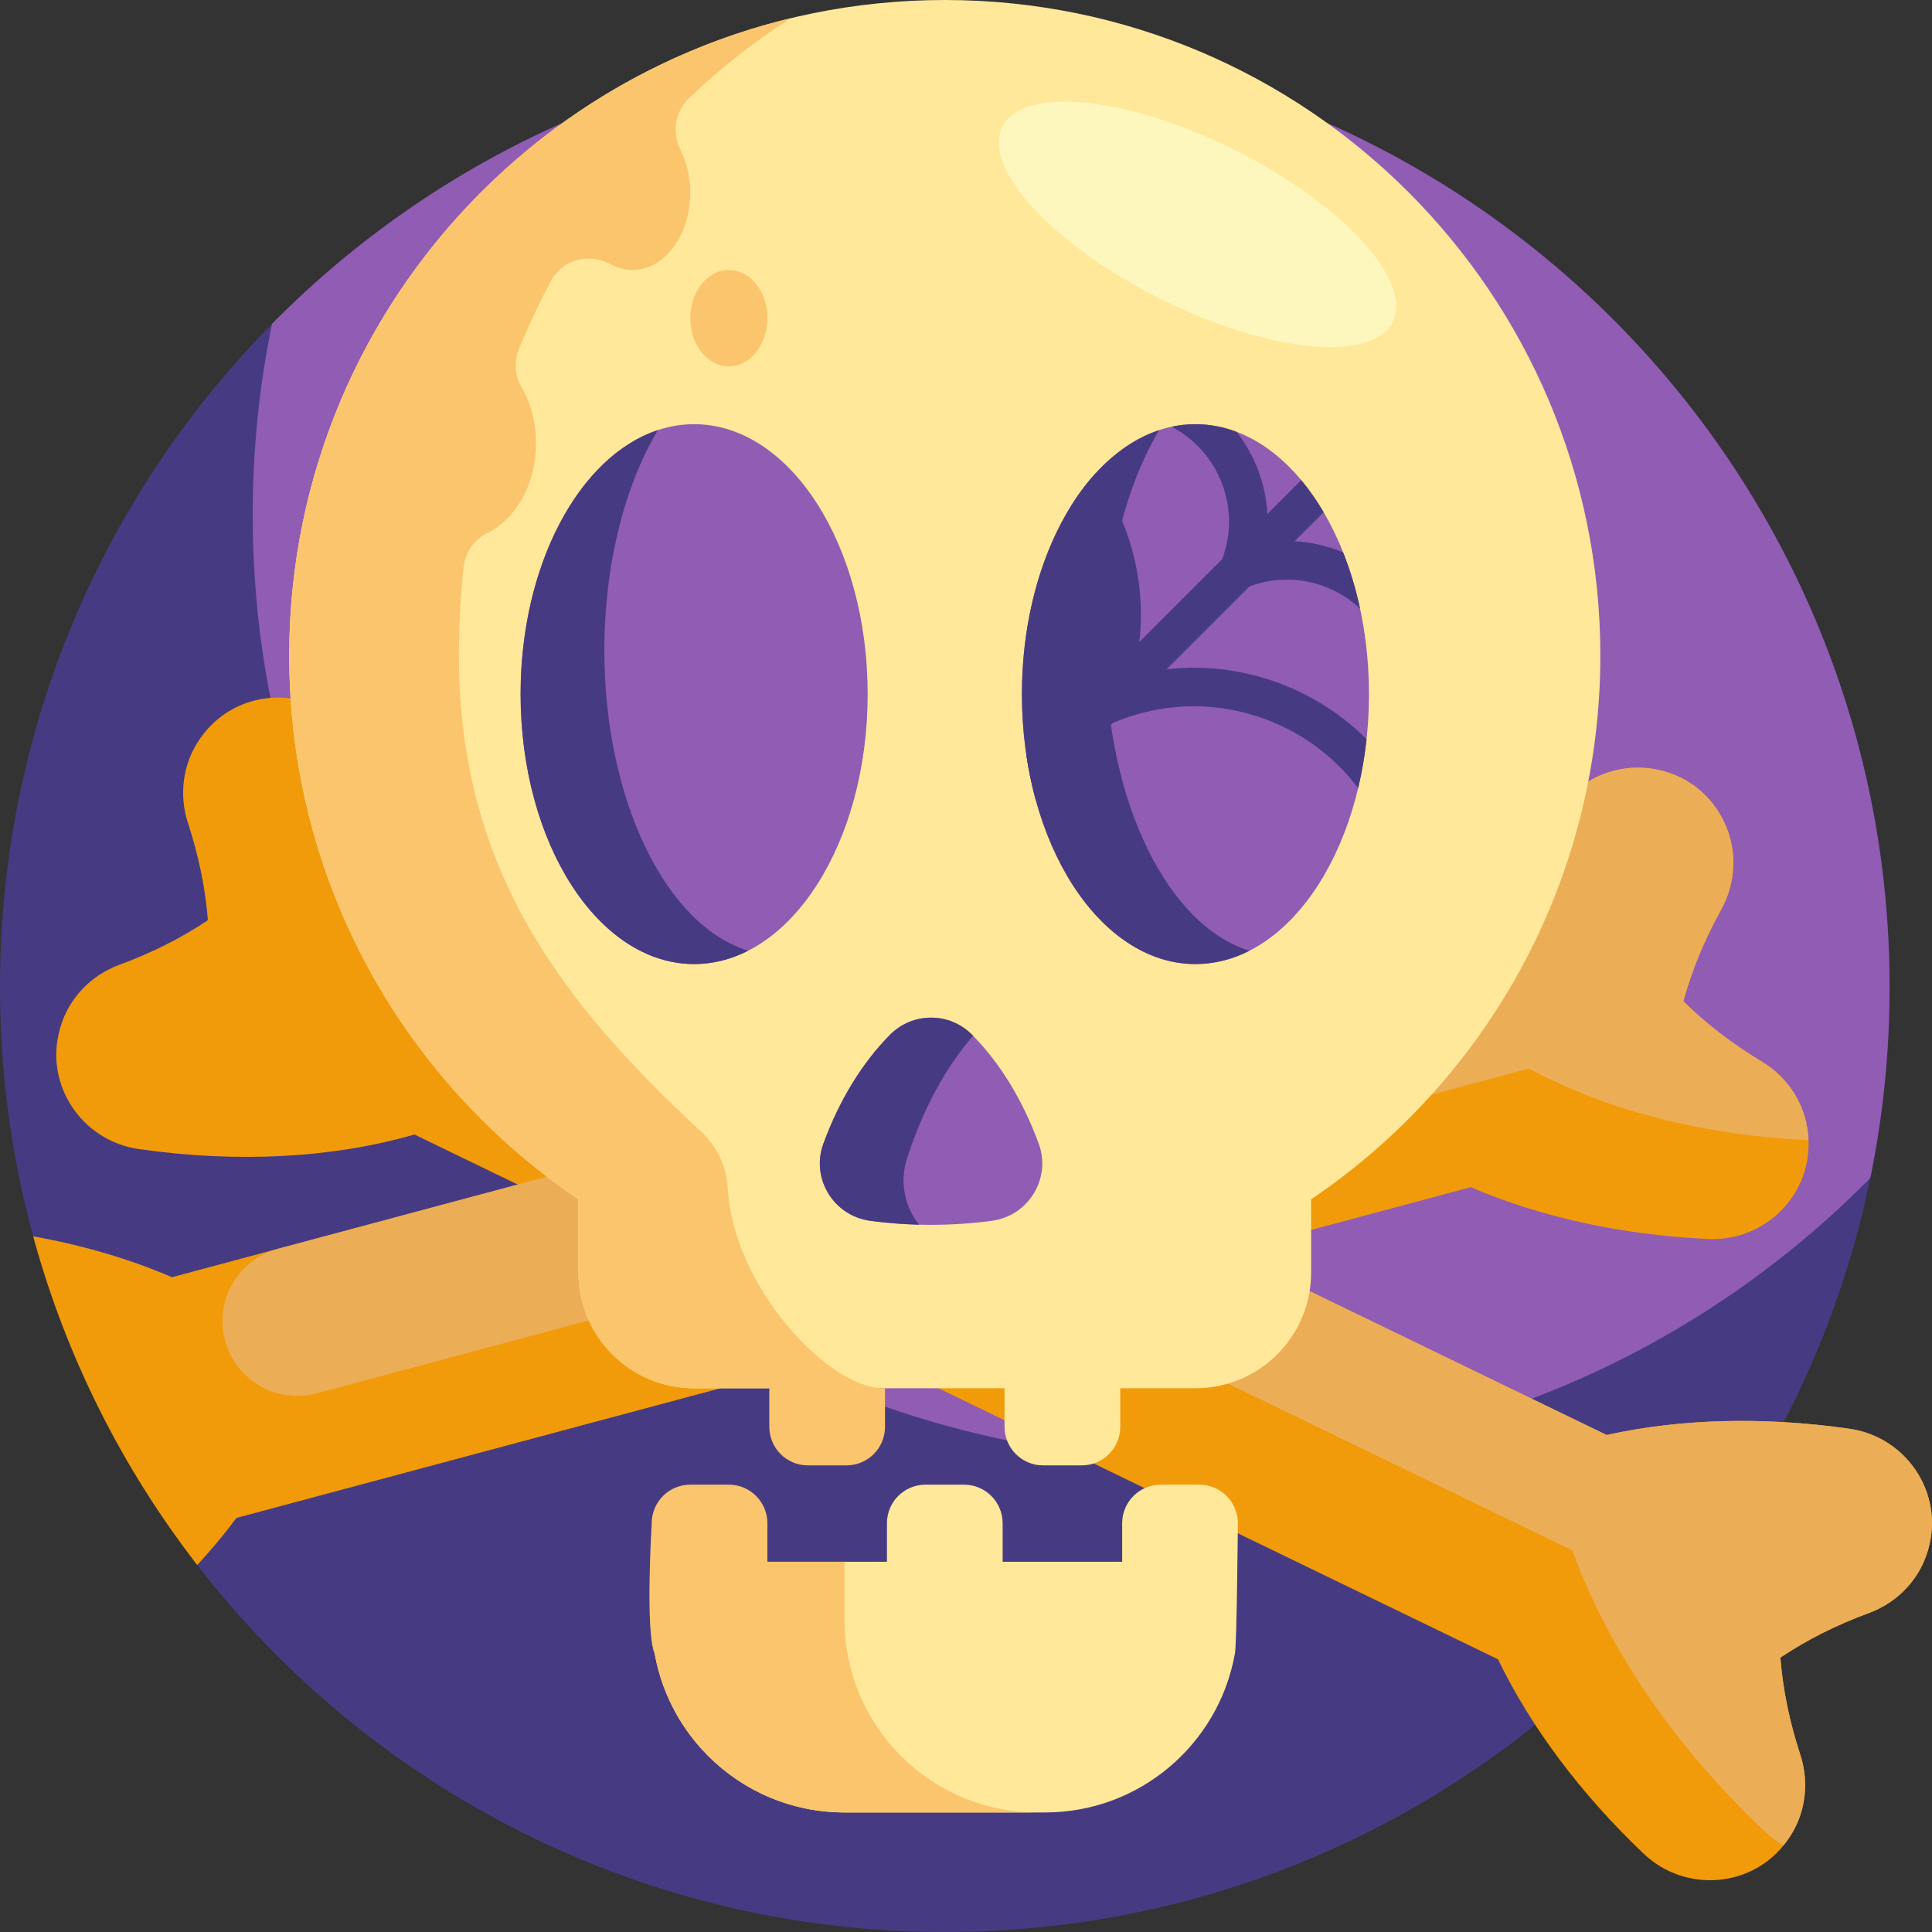 <svg id="Capa_1" enable-background="new 0 0 501 501" height="512" viewBox="0 0 501 501" width="512" xmlns="http://www.w3.org/2000/svg"><rect x="0" y="0" width="501" height="501" fill="#333333" stroke="none"/><g><path d="m490 256c0 135.31-109.69 245-245 245-78.872 0-149.04-37.27-193.852-95.159-8.891-11.486-37.916-68.274-42.54-85.236-5.612-20.583-8.608-42.244-8.608-64.605 0-135.31 109.69-245 245-245s245 109.69 245 245z" fill="#463b83"/><path d="m490 256c0 16.951-1.722 33.5-4.999 49.481-44.43 45.063-106.188 72.997-174.47 72.997-78.872 0-149.04-37.27-193.852-95.16-8.891-11.486-37.916-68.274-42.541-85.236-5.612-20.582-8.608-42.244-8.608-64.605 0-16.951 1.722-33.5 4.999-49.481 44.431-45.062 106.189-72.996 174.471-72.996 135.31 0 245 109.69 245 245z" fill="#915cb3"/><path d="m500.059 401.636c-.037.13-.074.26-.112.39-2.171 7.569-7.941 13.553-15.332 16.268-8.326 3.058-16.02 6.915-22.93 11.551.647 8.296 2.39 16.724 5.153 25.153 2.453 7.482 1.334 15.719-3.258 22.116-.079.11-.158.22-.237.33-8.743 12.134-26.273 13.556-37.113 3.251-16.402-15.593-29.232-32.81-37.777-50.413l-165.246-80.034-161.885 43.377c-3.106 4.162-6.503 8.24-10.174 12.215-19.36-25.01-33.988-53.87-42.54-85.235 12.907 2.304 25.006 5.871 35.988 10.594l89.671-24.027-26.794-12.977c-21.141 6.095-45.687 7.458-71.479 3.772-14.806-2.116-24.559-16.752-20.459-31.135.037-.13.074-.26.112-.39 2.171-7.569 7.941-13.553 15.332-16.268 8.326-3.058 16.02-6.915 22.93-11.551-.647-8.296-2.39-16.724-5.153-25.153-2.453-7.482-1.334-15.719 3.258-22.116.079-.11.158-.22.237-.33 8.744-12.134 26.273-13.557 37.113-3.251 13.776 13.097 25.032 27.339 33.346 41.993l107.012 51.829 134.955-36.161c11.703-15.681 27.543-30.178 46.585-42.407 12.585-8.082 29.534-3.388 35.839 10.175.057.123.114.246.171.369 3.307 7.146 2.856 15.447-.96 22.334-4.299 7.758-7.597 15.709-9.793 23.735 5.915 5.853 12.746 11.089 20.348 15.658 6.749 4.056 11.29 11.02 11.999 18.861.012.135.024.27.036.404 1.321 14.898-11.011 27.438-25.95 26.731-22.606-1.07-43.572-5.704-61.548-13.433l-62.741 16.812 97.961 47.446c19.109-4.21 40.572-4.817 62.976-1.615 14.807 2.112 24.559 16.748 20.459 31.132z" fill="#f19b0b"/><path d="m500.059 401.636c-.037.13-.074.26-.112.39-2.171 7.569-7.941 13.553-15.332 16.268-8.326 3.058-16.02 6.915-22.93 11.551.647 8.296 2.39 16.724 5.153 25.153 2.453 7.482 1.334 15.719-3.258 22.116-.079.11-.158.22-.237.33-.272.378-.553.746-.843 1.103-1.836-1.084-3.582-2.393-5.198-3.929-23.38-22.226-40.429-47.33-49.574-72.584l-170.099-82.384-155.509 41.668c-10.351 2.773-20.99-3.369-23.763-13.72s3.369-20.99 13.72-23.763l112.15-30.051-67.515-32.699c-7.656-3.708-10.856-12.919-7.148-20.575s12.919-10.856 20.575-7.148l99.584 48.232 147.131-39.424c4.155-8.954 9.649-17.707 16.332-26.088 5.641-4.581 11.678-8.947 18.078-13.057 12.585-8.082 29.534-3.388 35.839 10.175.057.123.114.246.171.368 3.307 7.146 2.856 15.447-.96 22.334-4.299 7.759-7.597 15.709-9.793 23.735 5.915 5.853 12.746 11.089 20.348 15.658 6.749 4.056 11.29 11.02 11.999 18.861.012.135.024.27.036.404.032.363.056.725.072 1.085-.121-.004-.241-.009-.362-.014-27.214-1.288-52.05-7.741-72.155-18.541l-113.332 30.367 133.499 64.658c19.109-4.21 40.572-4.818 62.976-1.616 14.805 2.117 24.557 16.753 20.457 31.137z" fill="#ebae56"/><path d="m321 395s-.282 32.704-.791 33.904c-4.199 23.366-24.634 41.096-49.209 41.096h-52c-27.614 0-50-22.386-50-50 0-8.284 6.716-15 15-15h46v-10c0-5.523 4.477-10 10-10h10c5.523 0 10 4.477 10 10v10h31v-10c0-5.523 4.477-10 10-10h10c5.523 0 10 4.477 10 10zm-76-395c-93.888 0-170 76.112-170 170 0 58.701 29.752 110.453 75 140.999v19.001c0 16.569 13.431 30 30 30h80.5v10c0 5.523 4.477 10 10 10h10c5.523 0 10-4.477 10-10v-10h19.5c16.569 0 30-13.431 30-30v-19.001c45.248-30.546 75-82.298 75-140.999 0-93.888-76.112-170-170-170z" fill="#ffe899"/><path d="m180 360c-16.569 0-30-13.431-30-30v-19.002c-45.247-30.546-75-82.297-75-140.998 0-80.151 55.468-147.346 130.112-165.293-9.413 5.98-18.266 12.936-26.447 20.744-3.658 3.491-4.458 8.921-2.19 13.441 1.595 3.177 2.525 6.998 2.525 11.108 0 11.046-6.716 20-15 20-2.008 0-3.923-.526-5.673-1.48-5.55-3.026-12.484-1.239-15.458 4.339-3.026 5.674-5.795 11.54-8.289 17.576-1.333 3.225-1.112 6.907.636 9.927 2.381 4.115 3.784 9.172 3.784 14.638 0 10.604-5.281 19.665-12.735 23.299-3.398 1.657-5.64 5.054-6.044 8.813-.806 7.504-1.221 15.142-1.221 22.888 0 56.142 27.425 90.639 62.774 123.412 4.071 3.774 6.611 8.962 6.921 14.504 1.471 26.251 26.411 52.084 40.305 52.084h.5v10c0 5.523-4.477 10-10 10h-10c-5.523 0-10-4.477-10-10v-10zm39 60v-15h-20v-10c0-5.523-4.477-10-10-10h-10c-5.523 0-10 4.477-10 10 0 0-1.75 28.188.791 33.904 4.2 23.366 24.634 41.096 49.209 41.096h50c-27.614 0-50-22.386-50-50zm-40-337.5c0 6.904 4.477 12.5 10 12.5s10-5.596 10-12.5-4.477-12.5-10-12.5-10 5.596-10 12.5z" fill="#fbc56d"/><path d="m361.14 83.482c-5.328 10.656-32.306 7.965-60.257-6.011s-46.291-33.943-40.963-44.599 32.306-7.965 60.257 6.011 46.291 33.943 40.963 44.599z" fill="#fdf7bd"/><path d="m225 180c0 38.66-20.147 70-45 70s-45-31.34-45-70 20.147-70 45-70 45 31.34 45 70zm85-70c-24.853 0-45 31.34-45 70s20.147 70 45 70 45-31.34 45-70-20.147-70-45-70zm-57.977 158.279c-5.826-5.85-15.343-5.85-21.169 0-7.204 7.233-13.171 16.942-17.339 28.295-3.302 8.995 2.643 18.712 12.138 19.995 5.104.689 10.383 1.051 15.785 1.051s10.681-.361 15.785-1.051c9.496-1.282 15.44-11 12.138-19.995-4.166-11.353-10.134-21.062-17.338-28.295z" fill="#915cb3"/><g fill="#463b83"><path d="m194.024 246.534c-4.413 2.249-9.127 3.466-14.024 3.466-24.853 0-45-31.34-45-70 0-33.639 15.254-61.736 35.589-68.467-8.547 14.391-13.868 34.648-13.868 57.089 0 39.055 16.117 71.496 37.303 77.912zm58.317 22.066c-.105-.108-.211-.215-.317-.321-5.826-5.85-15.343-5.85-21.169 0-7.204 7.233-13.171 16.942-17.339 28.295-3.302 8.995 2.643 18.712 12.138 19.995 4.121.557 8.356.899 12.679 1.011-3.654-4.46-5.13-11.03-3.096-17.29 4.122-12.683 10.005-23.549 17.104-31.69zm34.38-99.978c0-22.441 5.322-42.698 13.868-57.089-20.335 6.731-35.589 34.828-35.589 68.467 0 38.66 20.147 70 45 70 4.897 0 9.611-1.217 14.024-3.466-21.186-6.416-37.303-38.857-37.303-77.912z"/><path d="m354.377 191.669c-.473 4.385-1.208 8.632-2.18 12.7-5.668-7.524-13.256-13.428-22.178-17.123-13.179-5.459-27.706-5.455-40.908.013-.154.064-.31.119-.467.167l-20.046 20.047c-1.027-3.741-1.851-7.649-2.45-11.692l15.424-15.424c.051-.174.111-.347.182-.519 5.468-13.2 5.473-27.728.013-40.908-1.13-2.727-2.466-5.329-3.991-7.791 1.954-3.117 4.092-5.952 6.389-8.461 2.706 3.83 5.003 7.988 6.841 12.425 4.173 10.075 5.657 20.814 4.452 31.367l21.486-21.486c4.94-13.155-.815-27.91-13.148-34.324 2.028-.435 4.099-.66 6.203-.66 3.677 0 7.25.686 10.671 1.98 4.757 6.09 7.567 13.544 7.985 21.293l8.772-8.772c2.093 2.506 4.04 5.293 5.818 8.323l-7.526 7.526c4.217.227 8.408 1.171 12.422 2.834.056.023.111.047.167.07 1.802 4.537 3.281 9.419 4.386 14.567-2.41-2.264-5.235-4.096-8.38-5.399-6.539-2.708-13.715-2.824-20.318-.349l-21.475 21.475c10.539-1.196 21.263.29 31.326 4.458 7.793 3.229 14.729 7.876 20.53 13.663z"/></g></g></svg>